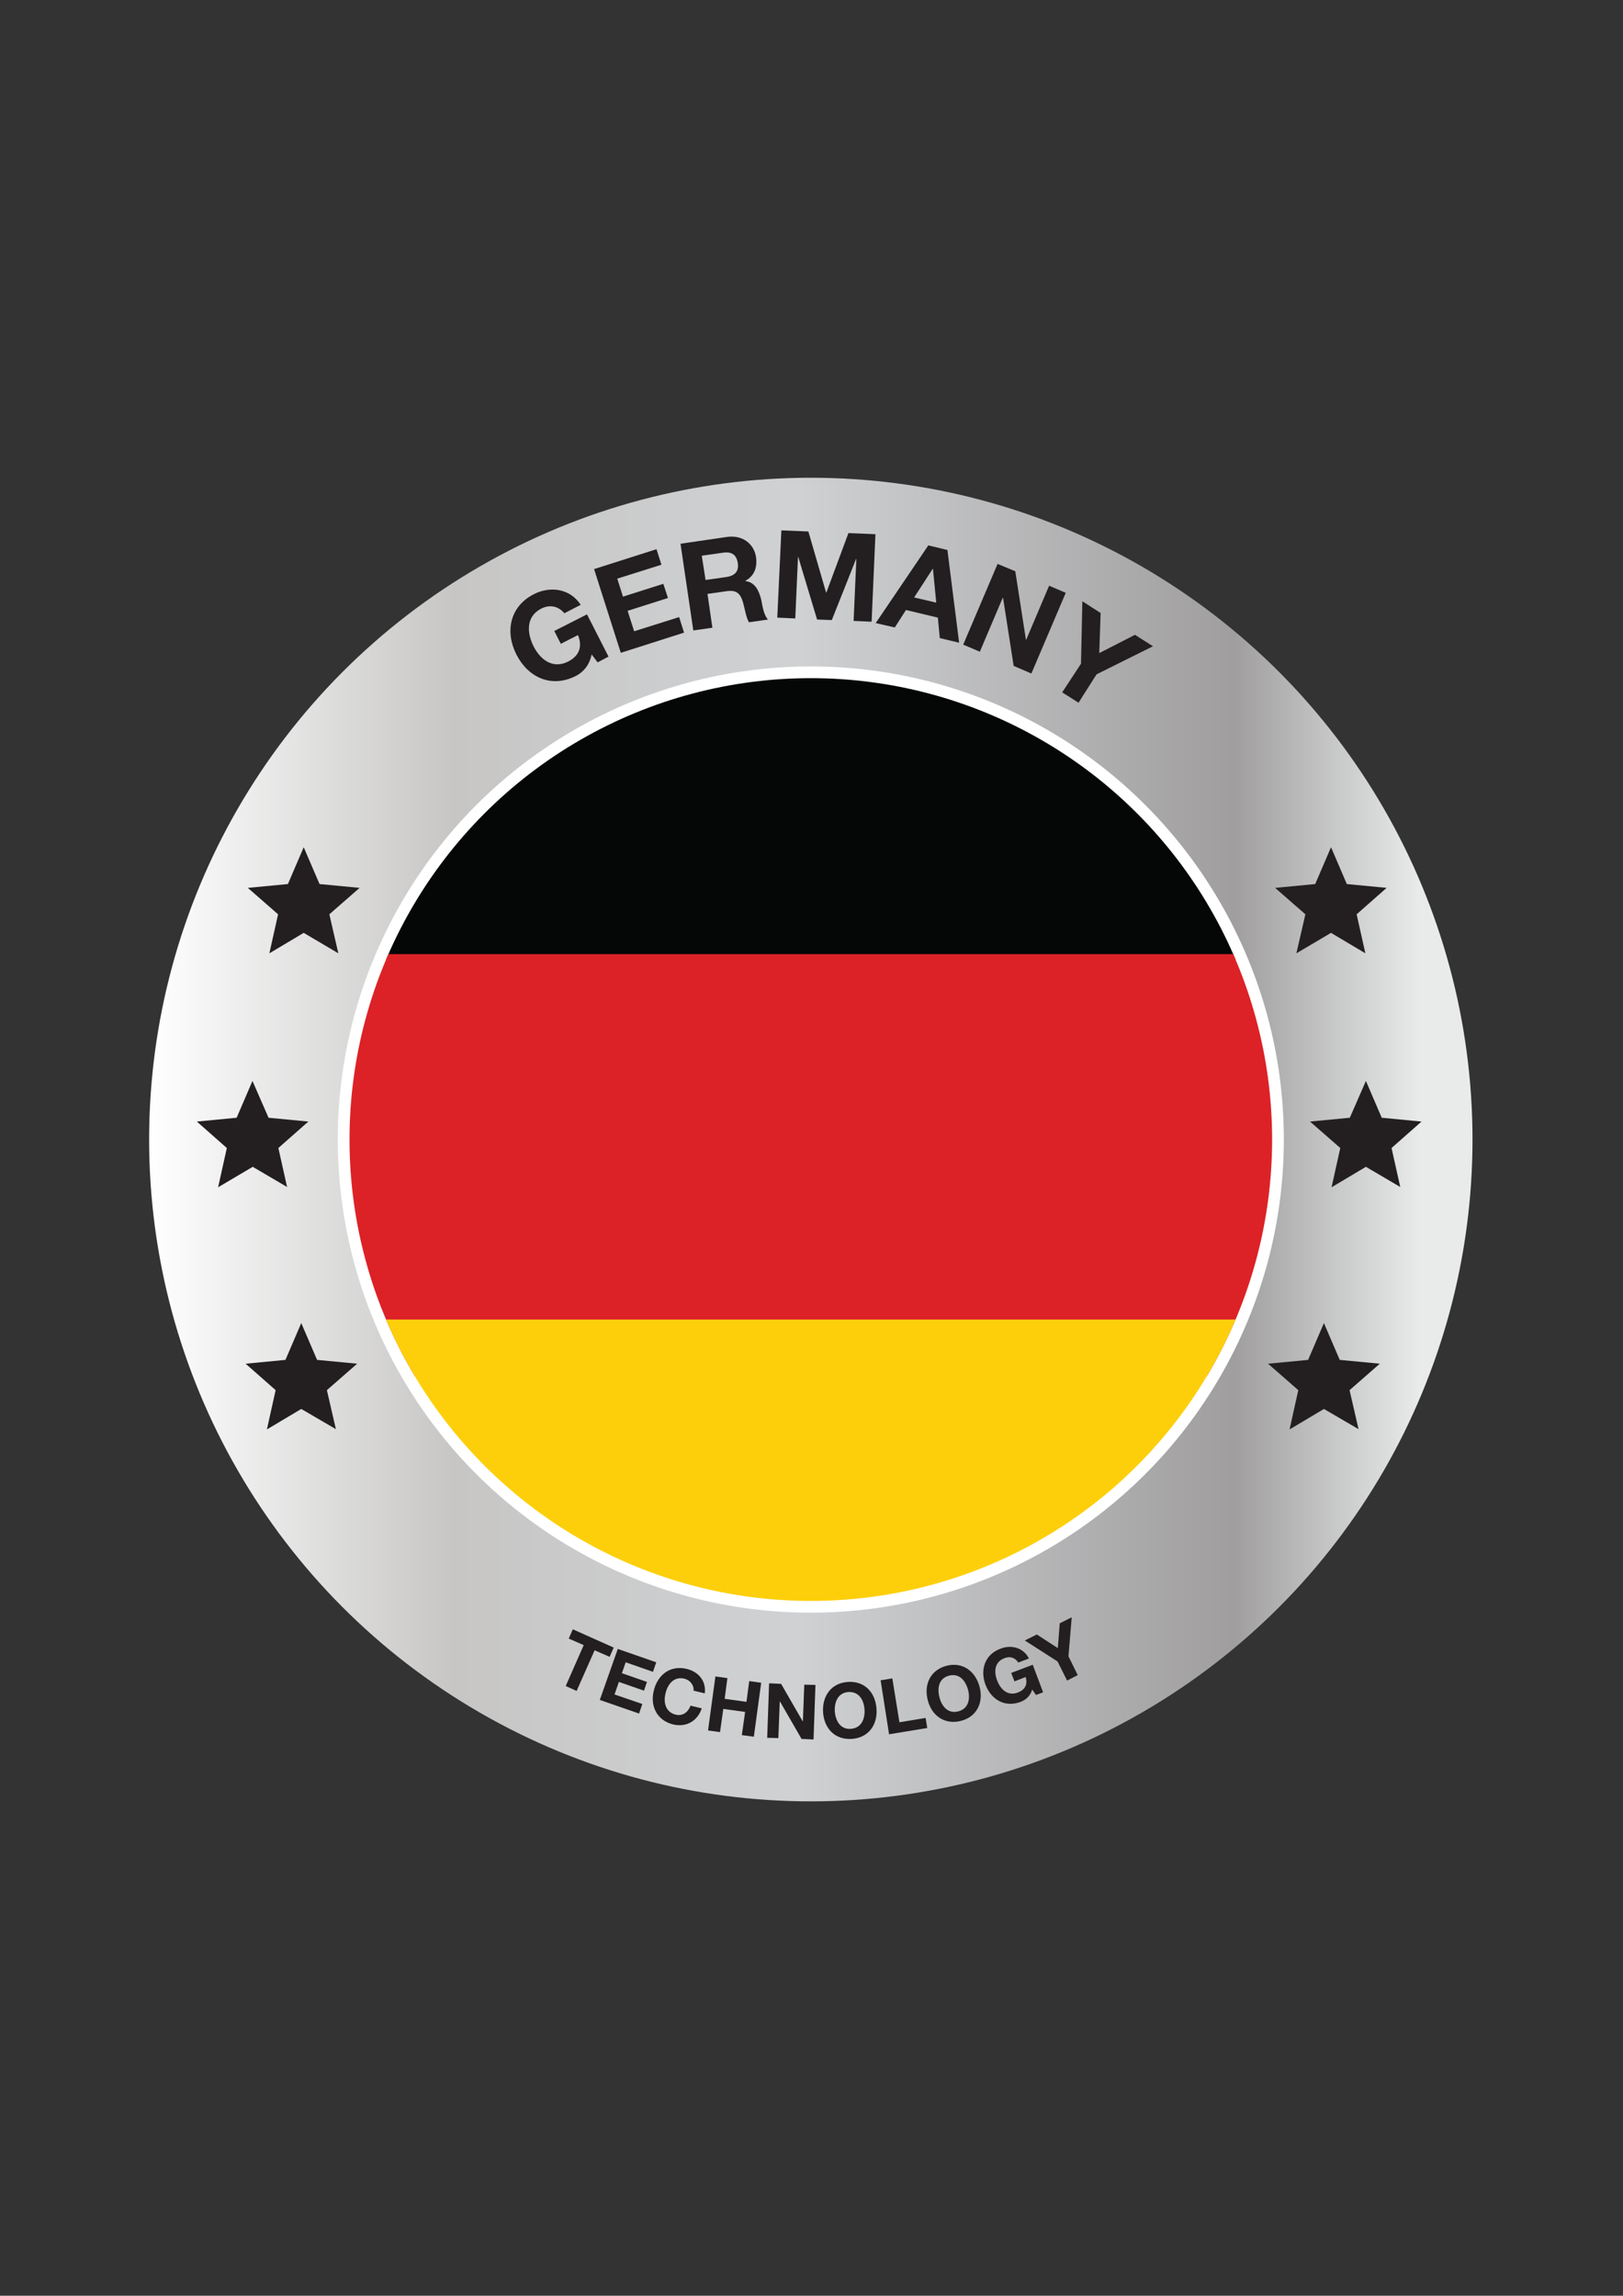 <?xml version="1.0" encoding="utf-8"?>
<!-- Generator: Adobe Illustrator 27.3.1, SVG Export Plug-In . SVG Version: 6.00 Build 0)  -->
<svg version="1.1" id="Layer_1" xmlns="http://www.w3.org/2000/svg" xmlns:xlink="http://www.w3.org/1999/xlink" x="0px" y="0px"
	 viewBox="0 0 595.3 841.9" style="enable-background:new 0 0 595.3 841.9;" xml:space="preserve">
<rect x="0" y="0" width="595.3" height="841.9" fill="#333333" stroke="none"/>
<style type="text/css">
	.st0{fill:url(#SVGID_1_);}
	.st1{fill:#FFFFFF;}
	.st2{clip-path:url(#SVGID_00000156581143932681457190000004058525336645812922_);}
	.st3{fill:#050606;}
	.st4{fill:#DC2227;}
	.st5{fill:#FDCF0B;}
	.st6{fill:#231F20;}
</style>
<g>
	
		<linearGradient id="SVGID_1_" gradientUnits="userSpaceOnUse" x1="54.65" y1="423.95" x2="540.07" y2="423.95" gradientTransform="matrix(1 0 0 -1 0 841.89)">
		<stop  offset="0" style="stop-color:#FFFFFF"/>
		<stop  offset="0.23" style="stop-color:#C7C6C5"/>
		<stop  offset="0.49" style="stop-color:#CFD1D3"/>
		<stop  offset="0.82" style="stop-color:#A09E9F"/>
		<stop  offset="0.96" style="stop-color:#E8EBEA"/>
	</linearGradient>
	<circle class="st0" cx="297.4" cy="417.9" r="242.7"/>
	<g>
		<circle class="st1" cx="297.4" cy="417.9" r="173.5"/>
		<g>
			<defs>
				<circle id="SVGID_00000051371712929846800240000011789395167685247392_" cx="297.4" cy="417.9" r="169.2"/>
			</defs>
			<clipPath id="SVGID_00000061470656193457176550000013853659534751534744_">
				<use xlink:href="#SVGID_00000051371712929846800240000011789395167685247392_"  style="overflow:visible;"/>
			</clipPath>
			<g style="clip-path:url(#SVGID_00000061470656193457176550000013853659534751534744_);">
				<g>
					<rect x="77.1" y="197.1" class="st3" width="440.6" height="154.8"/>
					<rect x="77.1" y="349.9" class="st4" width="440.6" height="154.8"/>
					<rect x="77.1" y="483.9" class="st5" width="440.6" height="154.8"/>
				</g>
			</g>
		</g>
	</g>
	<g>
		<path class="st6" d="M217,240c-0.8,4-3.1,6.5-5.8,7.9c-8.9,4.5-17.4,0.6-21.7-7.7c-4.4-8.5-2.5-17.8,6.3-22.3
			c5.9-3,13.2-2.2,17.2,3.9l-6,3.1c-2.3-2.8-5.6-3.2-8.5-1.7c-5.6,2.9-5.3,8.8-2.8,13.8c2.4,4.8,7,8.5,12.7,5.6
			c4.1-2.1,5.3-5.5,3.6-9.7l-6.3,3.2l-2.4-4.7l12-6.1l7.9,15.5l-4,2.1L217,240L217,240z"/>
		<path class="st6" d="M217.9,208.7l22.9-7.3l1.8,5.7l-16.2,5.1l2.1,6.6l14.8-4.7l1.7,5.2l-14.8,4.7l2.4,7.5l16.5-5.2l1.8,5.7
			l-23.2,7.4L217.9,208.7z"/>
		<path class="st6" d="M249.6,199.4l17.1-2.5c5.7-0.8,9.9,2.6,10.6,7.4c0.5,3.7-0.5,6.8-3.9,8.7v0.1c3.6,0.4,5,3.6,5.8,6.8
			c0.4,2,0.9,5.7,2.5,7.3l-7,1c-1.1-1.9-1.5-5-2.2-7.4c-1-3.3-2.5-4.5-6-4l-7,1l1.8,12.4l-7,1L249.6,199.4L249.6,199.4z
			 M258.8,212.7l7.7-1.1c3.1-0.5,4.6-2.1,4.1-5.2c-0.5-3.1-2.4-4.2-5.5-3.7l-7.7,1.1L258.8,212.7L258.8,212.7z"/>
		<path class="st6" d="M286.6,194.5l9.9,0.4l6.5,22.4h0.1l8.1-21.8l9.9,0.4l-1.4,32.1l-6.6-0.3l1-22.7h-0.1l-8.9,22.4l-5.4-0.2
			l-6.9-22.9h-0.1l-1,22.5l-6.6-0.3L286.6,194.5L286.6,194.5z"/>
		<path class="st6" d="M340.5,200l7,1.7l4.3,34l-7.1-1.7l-0.7-7.5l-11.7-2.8l-4.1,6.4l-7-1.6L340.5,200L340.5,200z M335.3,219.1
			l8.1,1.9l-1.2-12.4l-0.1,0L335.3,219.1z"/>
		<path class="st6" d="M365.9,206.8l6.5,2.7l3.9,25.1l0.1,0l8.4-19.8l6.1,2.6L378.3,247l-6.5-2.8l-3.9-25l-0.1,0l-8.4,19.8l-6.1-2.6
			L365.9,206.8L365.9,206.8z"/>
		<path class="st6" d="M396.5,243.4l0.5-22.9l6.7,4.3l-0.5,14.7l13.1-6.7l6.6,4.2l-20.7,10.3l-6.6,10.4l-6-3.8L396.5,243.4
			L396.5,243.4z"/>
	</g>
	<g>
		<path class="st6" d="M214.1,603.3l-5.5-2.4l1.5-3.4l15,6.7l-1.5,3.4l-5.5-2.4l-6.6,14.9l-4-1.8L214.1,603.3z"/>
		<path class="st6" d="M226.6,604.7l14.1,4.9l-1.2,3.5l-10-3.5l-1.4,4l9.2,3.2l-1.1,3.2l-9.2-3.2l-1.6,4.6l10.2,3.5l-1.2,3.5
			l-14.4-5L226.6,604.7L226.6,604.7z"/>
		<path class="st6" d="M254.4,620c0.2-2-1.3-3.9-3.4-4.4c-3.8-0.9-6.1,2-6.9,5.4c-0.8,3.2-0.1,6.8,3.7,7.8c2.6,0.6,4.5-0.8,5.5-3.3
			l4.1,1c-1.6,4.7-5.7,7-10.5,5.9c-6-1.5-8.5-6.8-7.1-12.4c1.4-5.8,6-9.4,12-8c4.3,1,7.3,4.4,6.7,9L254.4,620L254.4,620z"/>
		<path class="st6" d="M262.4,614.8l4.4,0.6l-1,7.6l8,1.1l1-7.6l4.4,0.6l-2.7,19.8l-4.4-0.6l1.2-8.5l-8-1.1l-1.2,8.5l-4.4-0.6
			L262.4,614.8L262.4,614.8z"/>
		<path class="st6" d="M282.1,617.3l4.4,0.2l7.9,13.7h0.1l0.5-13.4l4.1,0.1l-0.7,20l-4.4-0.2l-7.9-13.7H286l-0.5,13.4l-4.1-0.1
			L282.1,617.3L282.1,617.3z"/>
		<path class="st6" d="M311,616.8c6.2-0.4,10.1,3.9,10.5,9.9c0.4,5.8-2.9,10.6-9.1,11c-6.2,0.4-10.1-3.9-10.5-9.7
			C301.5,622.1,304.8,617.2,311,616.8L311,616.8z M312.1,634c3.9-0.3,5.2-3.7,5-7c-0.2-3.5-2-6.7-5.9-6.5c-3.9,0.3-5.2,3.7-5,7.2
			C306.5,631,308.2,634.3,312.1,634L312.1,634z"/>
		<path class="st6" d="M323,616.2l4.3-0.7l2.6,16.1l9.6-1.6l0.6,3.7l-14,2.3L323,616.2L323,616.2z"/>
		<path class="st6" d="M347.1,610.9c6-1.6,10.7,2,12.2,7.7c1.5,5.6-0.9,11-6.9,12.5s-10.7-2-12.1-7.6
			C338.8,617.8,341.2,612.5,347.1,610.9L347.1,610.9z M351.5,627.6c3.8-1,4.4-4.6,3.6-7.8c-0.9-3.4-3.2-6.3-7-5.3
			c-3.8,1-4.4,4.6-3.5,8C345.4,625.7,347.7,628.6,351.5,627.6L351.5,627.6z"/>
		<path class="st6" d="M378.6,619.6c-0.7,2.4-2.4,3.8-4.2,4.5c-5.8,2.2-10.8-0.8-12.9-6.2c-2.1-5.5-0.3-11.2,5.5-13.3
			c3.8-1.5,8.3-0.5,10.4,3.6l-3.9,1.5c-1.2-1.9-3.2-2.4-5.1-1.6c-3.7,1.4-3.9,5.1-2.6,8.3c1.2,3.1,3.8,5.7,7.5,4.3
			c2.7-1,3.7-3,2.9-5.7l-4.1,1.6l-1.2-3.1l7.9-3l3.8,10.1l-2.6,1L378.6,619.6L378.6,619.6z"/>
		<path class="st6" d="M387.9,609.3l-12-7.7l4.4-2.2l7.7,5l0.7-9.1l4.4-2.2l-1.2,14.3l3.4,6.9l-3.9,2L387.9,609.3L387.9,609.3z"/>
	</g>
	<polygon class="st6" points="513.6,435.3 501,427.9 488.4,435.4 491.6,421 480.5,411.3 495.1,409.9 501,396.4 506.8,409.9 
		521.4,411.3 510.4,421 	"/>
	<polygon class="st6" points="498.3,524.1 485.6,516.7 473,524.2 476.2,509.8 465.1,500.1 479.8,498.7 485.6,485.2 491.4,498.7 
		506.1,500.1 495,509.8 	"/>
	<polygon class="st6" points="500.8,349.6 488.2,342.1 475.5,349.6 478.8,335.3 467.7,325.6 482.4,324.2 488.2,310.7 494,324.2 
		508.6,325.6 497.6,335.3 	"/>
	<polygon class="st6" points="105.3,435.3 92.7,427.9 80,435.4 83.2,421 72.2,411.3 86.8,409.9 92.6,396.4 98.5,409.9 113.1,411.3 
		102.1,421 	"/>
	<polygon class="st6" points="124.1,349.6 111.4,342.1 98.8,349.6 102,335.3 90.9,325.6 105.6,324.2 111.4,310.7 117.2,324.2 
		131.9,325.6 120.8,335.3 	"/>
	<polygon class="st6" points="123.2,524.1 110.5,516.7 97.9,524.2 101.1,509.8 90.1,500.1 104.7,498.7 110.5,485.2 116.3,498.7 
		131,500.1 119.9,509.8 	"/>
</g>
</svg>
